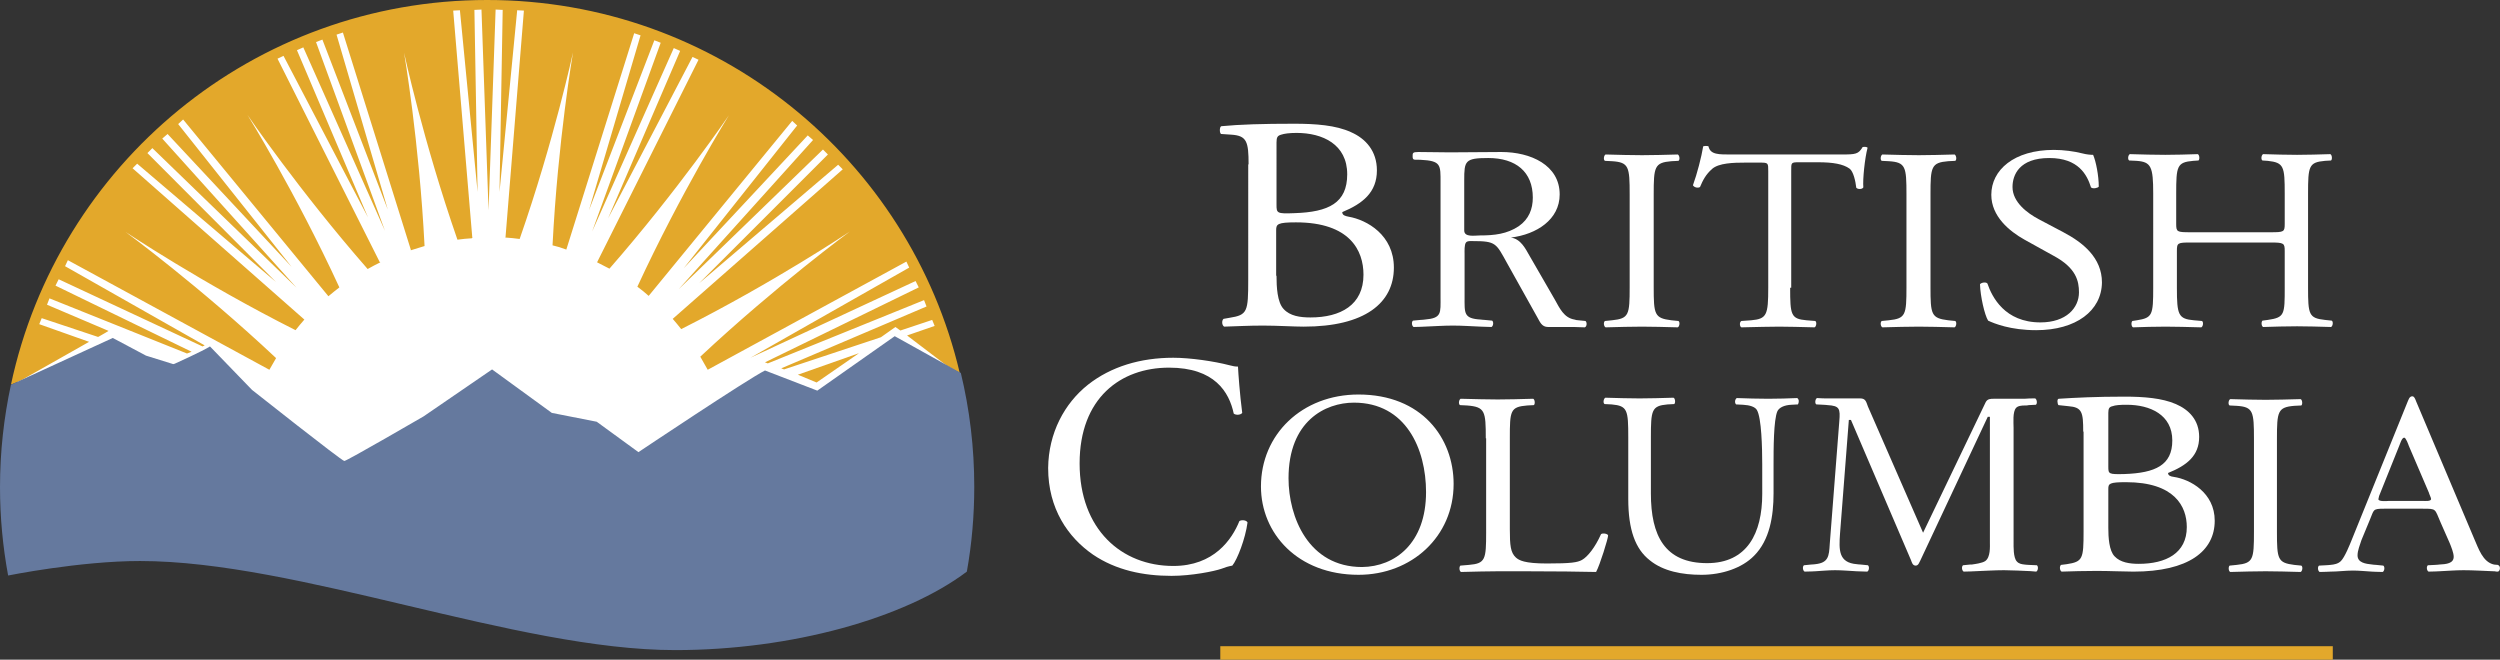 <svg version="1.1" id="BC_ID"
	xmlns="http://www.w3.org/2000/svg"
	xmlns:xlink="http://www.w3.org/1999/xlink" x="0px" y="0px" viewBox="0 0 707.2 186.6" style="enable-background:new 0 0 707.2 186.6;" xml:space="preserve">
	<rect x="0" y="0" width="707.2" height="186.6" fill="#333333" stroke="none"/>
	<style type="text/css">
	.st0{fill:#FFFFFF;}
	.st1{fill:#E3A82B;}
	.st2{fill:#65799E;}
	</style>
	<g>
		<path class="st0" d="M39.4,156.1c44.7,0,106.5,25.2,151.4,25.2c32,0,63.3-8.5,81-21.1c1.2-7.4,1.9-15,1.9-22.7
		c0-75.1-60.9-136-136-136c-75.1,0-136,60.9-136,136c0,7.7,0.6,15.2,1.9,22.5C8.4,159,25.1,156.1,39.4,156.1z"/>
		<g>
			<g>
				<rect x="345.2" y="182.8" class="st1" width="314.7" height="3.8"/>
				<path class="st0" d="M353.2,46.5c0-6.4-0.5-8.1-4.8-8.4l-3-0.2c-0.5-0.4-0.4-2.1,0.1-2.2c5.2-0.5,11.7-0.7,20.6-0.7
				c6,0,11.8,0.4,16.1,2.4c4.1,1.8,7.3,5.3,7.3,10.8c0,6.2-4,9.4-9.8,11.8c0,0.9,0.8,1.1,1.8,1.3c5.2,0.9,12.8,5.2,12.8,14.4
				c0,10-8.2,16.7-25.5,16.7c-2.8,0-7.5-0.3-11.5-0.3c-4.2,0-7.5,0.2-11,0.3c-0.6-0.3-0.8-1.6-0.2-2.2l1.7-0.3
				c5.1-0.8,5.3-1.7,5.3-10.8V46.5z M361.1,57.9c0,2.4,0.1,2.6,5,2.4c9.8-0.3,15-2.9,15-11c0-8.5-7-11.7-14.3-11.7
				c-2.1,0-3.5,0.2-4.4,0.5c-1,0.3-1.3,0.7-1.3,2.2V57.9z M361.1,78c0,3.1,0.2,7.5,2,9.4c1.8,2,4.7,2.4,7.6,2.4
				c8.5,0,15-3.5,15-12.1c0-6.8-3.8-14.8-19.1-14.8c-5.2,0-5.6,0.5-5.6,2.2V78z"/>
				<path class="st0" d="M461,55c0-7.8-0.2-9.1-5-9.4l-2-0.1c-0.5-0.3-0.3-1.6,0.2-1.8c4.1,0.1,6.9,0.2,10.3,0.2
				c3.3,0,6.1-0.1,10.1-0.2c0.5,0.2,0.7,1.5,0.2,1.8l-2,0.1c-4.8,0.4-5,1.6-5,9.4v26.2c0,7.8,0.2,8.8,5,9.4l2,0.2
				c0.5,0.3,0.3,1.6-0.2,1.8c-4.1-0.1-6.9-0.2-10.1-0.2c-3.4,0-6.2,0.1-10.3,0.2c-0.5-0.2-0.7-1.4-0.2-1.8l2-0.2
				c4.8-0.5,5-1.5,5-9.4V55z"/>
				<path class="st0" d="M506.4,81.4c0,7.7,0.2,8.8,4.6,9.2l2.5,0.2c0.5,0.3,0.3,1.6-0.2,1.8c-4.4-0.1-7-0.2-10-0.2
				c-3.1,0-5.8,0.1-10.7,0.2c-0.5-0.2-0.6-1.5,0-1.8l2.8-0.2c4.4-0.4,4.8-1.5,4.8-9.2v-33c0-2.3,0-2.4-2.3-2.4h-4.2
				c-3.3,0-7.5,0.1-9.4,1.8c-1.8,1.6-2.6,3.2-3.4,5.1c-0.6,0.4-1.7,0.1-2-0.5c1.2-3.3,2.4-8,2.9-11c0.2-0.1,1.2-0.2,1.5,0
				c0.5,2.4,3,2.3,6.5,2.3h31.1c4.1,0,4.8-0.1,6-2.1c0.4-0.1,1.2-0.1,1.4,0.2c-0.8,3-1.4,9-1.2,11.2c-0.3,0.6-1.6,0.6-2,0.1
				c-0.2-1.8-0.8-4.6-1.9-5.4c-1.8-1.3-4.7-1.8-8.9-1.8h-5.4c-2.3,0-2.2,0.1-2.2,2.5V81.4z"/>
				<path class="st0" d="M539.3,55c0-7.8-0.2-9.1-5-9.4l-2-0.1c-0.5-0.3-0.3-1.6,0.2-1.8c4.1,0.1,6.9,0.2,10.3,0.2
				c3.3,0,6.1-0.1,10.1-0.2c0.5,0.2,0.7,1.5,0.2,1.8l-2,0.1c-4.8,0.4-5,1.6-5,9.4v26.2c0,7.8,0.2,8.8,5,9.4l2,0.2
				c0.5,0.3,0.3,1.6-0.2,1.8c-4.1-0.1-6.9-0.2-10.1-0.2c-3.4,0-6.2,0.1-10.3,0.2c-0.5-0.2-0.7-1.4-0.2-1.8l2-0.2
				c4.8-0.5,5-1.5,5-9.4V55z"/>
				<path class="st0" d="M576,93.4c-7.3,0-11.9-1.9-13.6-2.7c-1-1.6-2.2-6.9-2.3-10.3c0.4-0.5,1.7-0.7,2.1-0.2c1.3,3.8,4.9,11,15,11
				c7.3,0,10.9-4.1,10.9-8.5c0-3.2-0.8-6.9-7.1-10.3l-8.3-4.6c-4.3-2.4-9.4-6.6-9.4-12.7c0-7,6.4-12.7,17.7-12.7
				c2.7,0,5.8,0.4,8.1,1c1.1,0.3,2.3,0.4,3,0.4c0.8,1.8,1.6,5.9,1.6,9c-0.3,0.4-1.7,0.7-2.2,0.2c-1.1-3.5-3.5-8.3-11.8-8.3
				c-8.5,0-10.4,4.8-10.4,8.2c0,4.3,4.2,7.4,7.4,9.1l7,3.7c5.5,2.9,10.9,7.2,10.9,14.2C594.5,87.9,587.3,93.4,576,93.4z"/>
				<path class="st0" d="M619.8,68.6c-3.8,0-4,0.1-4,2.4v10.4c0,7.7,0.4,8.8,4.8,9.2l2.3,0.2c0.5,0.3,0.3,1.6-0.2,1.8
				c-4.3-0.1-7-0.2-10.1-0.2c-3.4,0-6.1,0.1-9.2,0.2c-0.5-0.2-0.6-1.4-0.2-1.8l1.3-0.2c4.4-0.7,4.6-1.5,4.6-9.2V54.8
				c0-7.7-0.6-9-4.7-9.3l-2.1-0.1c-0.5-0.3-0.3-1.6,0.2-1.8c3.9,0.1,6.6,0.2,10,0.2c3.1,0,5.8-0.1,9.2-0.2c0.5,0.2,0.6,1.5,0.2,1.8
				l-1.5,0.1c-4.6,0.4-4.8,1.5-4.8,9.3v8.5c0,2.3,0.2,2.4,4,2.4h22.7c3.8,0,4-0.1,4-2.4v-8.5c0-7.7-0.2-8.8-4.8-9.3l-1.5-0.1
				c-0.5-0.3-0.3-1.6,0.2-1.8c3.7,0.1,6.3,0.2,9.6,0.2c3.1,0,5.8-0.1,9.4-0.2c0.5,0.2,0.6,1.5,0.2,1.8l-1.7,0.1
				c-4.6,0.4-4.8,1.5-4.8,9.3v26.5c0,7.7,0.2,8.7,4.8,9.2l1.9,0.2c0.5,0.3,0.3,1.6-0.2,1.8c-3.8-0.1-6.5-0.2-9.6-0.2
				c-3.3,0-6.1,0.1-9.6,0.2c-0.5-0.2-0.6-1.4-0.2-1.8l1.5-0.2c4.8-0.7,4.8-1.5,4.8-9.2V71c0-2.2-0.2-2.4-4-2.4H619.8z"/>
				<path class="st0" d="M307.8,108.8c6.5-5.1,14.8-7.6,24.1-7.6c4.8,0,11.6,1,15.8,2.1c1.1,0.3,1.7,0.4,2.5,0.4
				c0.1,2,0.5,7.7,1.2,13.1c-0.4,0.6-1.8,0.7-2.4,0.2c-1.3-6.1-5.4-13-18.3-13c-13.7,0-25.3,8.6-25.3,27.1c0,18.7,11.9,29,26.5,29
				c11.5,0,16.6-7.5,18.7-12.7c0.6-0.4,2-0.3,2.3,0.4c-0.6,4.6-2.9,10.5-4.3,12.2c-1.1,0.2-2.1,0.5-3.1,0.9c-2,0.7-8.4,2-14.1,2
				c-8,0-15.7-1.6-22.2-6c-7.1-4.9-12.7-13-12.7-24.5C296.6,122.5,301.1,114.1,307.8,108.8z"/>
				<path class="st0" d="M356.7,137.6c0-14.7,11.6-26,27.6-26c17.9,0,26.9,12.3,26.9,25.3c0,14.9-11.9,25.7-26.9,25.7
				C367.1,162.6,356.7,150.9,356.7,137.6z M403.4,139.2c0-12.2-5.7-25.3-20.4-25.3c-8.1,0-18.5,5.2-18.5,21.4
				c0,10.9,5.6,25.1,20.8,25.1C394.6,160.3,403.4,153.7,403.4,139.2z"/>
				<path class="st0" d="M498.5,131.3c0-4.6-0.2-13.1-1.5-15.3c-0.5-0.9-2-1.4-3.9-1.5l-2-0.1c-0.5-0.5-0.3-1.5,0.2-1.8
				c3,0.1,5.9,0.2,8.9,0.2c3.3,0,5.4-0.1,8.2-0.2c0.6,0.4,0.5,1.3,0.2,1.8l-1.9,0.1c-2,0.1-3.4,0.8-3.9,1.8
				c-1.1,2.4-1.1,10.9-1.1,15v8.3c0,6.4-1.1,13.2-5.5,17.6c-3.4,3.5-9.1,5.4-14.9,5.4c-5.4,0-10.8-1-14.6-4.1
				c-4.1-3.2-6.1-8.6-6.1-17.4v-17.4c0-7.7-0.2-8.9-4.7-9.3l-2-0.1c-0.5-0.3-0.3-1.5,0.2-1.8c3.9,0.1,6.6,0.2,9.7,0.2
				c3.2,0,5.8-0.1,9.6-0.2c0.5,0.2,0.6,1.5,0.2,1.8l-1.9,0.1c-4.5,0.4-4.7,1.6-4.7,9.3v15.9c0,11.9,3.9,19.7,15.9,19.7
				c11.3,0,15.6-8.4,15.6-19.6V131.3z"/>
				<path class="st0" d="M589.3,122.1c0-5.5-0.3-6.9-4.2-7.2l-2.8-0.3c-0.3-0.3-0.5-1.8,0.1-1.8c4.7-0.3,10.5-0.6,18.6-0.6
				c5.4,0,10.6,0.4,14.5,2.1c3.7,1.6,6.6,4.5,6.6,9.3c0,5.4-3.6,8.1-8.8,10.2c0,0.7,0.7,1,1.6,1.1c4.7,0.7,11.6,4.5,11.6,12.4
				c0,8.6-7.4,14.4-23,14.4c-2.5,0-6.7-0.2-10.4-0.2c-3.8,0-6.7,0.1-9.9,0.2c-0.5-0.2-0.7-1.4-0.2-1.9l1.6-0.2
				c4.6-0.7,4.8-1.5,4.8-9.3V122.1z M596.4,132c0,2.1,0.1,2.2,4.5,2.1c8.8-0.3,13.6-2.5,13.6-9.5c0-7.3-6.3-10.1-12.9-10.1
				c-1.9,0-3.2,0.1-4,0.4c-0.9,0.2-1.2,0.6-1.2,1.9V132z M596.4,149.3c0,2.7,0.2,6.5,1.8,8.1c1.6,1.7,4.2,2.1,6.8,2.1
				c7.7,0,13.6-3,13.6-10.4c0-5.9-3.5-12.7-17.2-12.7c-4.7,0-5,0.4-5,1.9V149.3z"/>
				<g>
					<g>
						<path class="st0" d="M448.5,90.8l-2-0.2c-0.4,0-0.8-0.1-1.1-0.2c-3-0.5-4.2-3.2-5.6-5.7l-7.1-12.3c-1.2-2.1-2.5-4.8-5.3-5.2
						c7.3-0.9,13.8-5.1,13.8-12.2c0-8.3-8.2-12-16.5-12c-5,0-9.5,0.1-14.6,0.1c-2.8,0-6.1-0.1-8.9-0.1c-1.6,0-1.6,0.3-1.6,1.2
						c0,1.3,0.5,0.9,2.2,1c5.9,0.3,5.7,1.4,5.7,6.5V84c0,4.6,0.4,6-4.5,6.4c0,0-0.7,0.1-1.2,0.1l-2.1,0.2c-0.5,0.4-0.3,1.6,0.2,1.8
						c1.1,0,3-0.1,3-0.1c2.7-0.1,5.4-0.3,8.1-0.3c2.7,0,5.3,0.2,7.9,0.3v0c0.9,0,1.9,0.1,3,0.1c0.5-0.2,0.7-1.4,0.2-1.8l-2.1-0.2
						c-0.4,0-1.1-0.1-1.1-0.1c-4.9-0.3-4.6-1.7-4.6-6.5V71.8c0-0.7-0.1-2.6,0.4-3.2c0.4-0.5,1.2-0.4,1.9-0.4c6.6,0,6.6,0.6,9.7,6.2
						l8.6,15.4c0.7,1.2,1.2,2.7,3,2.7h7.4c0.9,0,1.9,0.1,3,0.1C448.9,92.4,449,91.2,448.5,90.8z M418.7,66.6c-1.5,0-4.5,0.6-4.5-1.4
						V51c0-5.5,0.2-6.3,6.8-6.3c7.8,0,12.6,3.9,12.6,11.2c0,3.2-1.1,6.1-4,8.1C426.3,66.2,422.7,66.6,418.7,66.6z"/>
					</g>
				</g>
				<g>
					<path class="st0" d="M420.3,124c0-7.7-0.2-8.9-5.3-9.3l-2-0.1c-0.5-0.3-0.3-1.6,0.2-1.8c4.5,0.1,7.3,0.2,10.5,0.2
					c3.2,0,5.9-0.1,10-0.2c0.5,0.2,0.6,1.5,0.2,1.8l-1.9,0.1c-4.8,0.4-4.9,1.5-4.9,9.3v25.7c0,4.6,0.2,6.6,1.7,8
					c0.9,0.8,2.4,1.7,8.8,1.7c6.9,0,8.6-0.3,9.9-1c1.6-0.9,3.7-3.5,5.4-7.3c0.5-0.4,2-0.1,2,0.4c0,0.8-2.3,8.3-3.4,10.3
					c-4.1-0.1-11.8-0.2-20.2-0.2h-7.5c-3.4,0-6,0.1-10.5,0.2c-0.5-0.2-0.6-1.4-0.2-1.8l2.4-0.2c4.7-0.4,4.9-1.5,4.9-9.2V124z"/>
					<path class="st0" d="M637.6,124.2c0-7.8-0.2-9.1-4.9-9.4l-2-0.1c-0.5-0.3-0.3-1.6,0.2-1.8c4,0.1,6.7,0.2,10,0.2
					c3.2,0,5.9-0.1,9.9-0.2c0.5,0.2,0.6,1.5,0.2,1.8l-2,0.1c-4.7,0.4-4.9,1.6-4.9,9.4v26.2c0,7.8,0.2,8.8,4.9,9.4l2,0.2
					c0.5,0.3,0.3,1.6-0.2,1.8c-4-0.1-6.7-0.2-9.9-0.2c-3.3,0-6.1,0.1-10,0.2c-0.5-0.2-0.6-1.4-0.2-1.8l2-0.2
					c4.7-0.5,4.9-1.5,4.9-9.4V124.2z"/>
					<path class="st0" d="M573.9,159.8c-0.4,0-1.2-0.1-1.2-0.1c-0.8-0.1-1.6-0.2-2.2-0.9c-1-1.1-0.9-4.2-0.9-5.5V121
					c0-1.4-0.3-4.5,0.7-5.6c0.5-0.6,1.6-0.7,2.5-0.7v0c0.6,0,0.6,0,1.1-0.1l2-0.1c0.5-0.3,0.3-1.6-0.2-1.8c-1.1,0-2.1,0-3,0.1v0
					h-8.7c-0.9,0-1.8,0-2.3,1l-17.7,36.9L528.4,115c-0.5-1.3-0.6-2.3-2.2-2.3h-9.1c-0.9,0-2,0-3.1-0.1c-0.5,0.2-0.7,1.5-0.2,1.8
					l2,0.1c0.4,0,1.2,0.1,1.2,0.1c3.4,0.2,3.6,1,3.3,4.6l-2.7,34.7c-0.2,3.5-0.4,5.3-4.1,5.7c0,0-0.8,0.1-1.2,0.1l-2,0.2
					c-0.5,0.4-0.3,1.6,0.2,1.8c1.1,0,3-0.1,3-0.1c1.8-0.1,3.7-0.3,5.6-0.3c2,0,4.1,0.2,6.1,0.3v0c0.9,0,1.9,0.1,3,0.1
					c0.5-0.2,0.7-1.4,0.2-1.8l-2-0.2c-0.5,0-1.1-0.1-1.1-0.1c-5.3-0.4-5.1-4.1-4.8-8.6l2.5-32.2h0.6l17,39.7
					c0.2,0.5,0.4,1.5,1.3,1.5c0.8,0,1-0.9,1.3-1.4l19.1-40.7h0.6v35.4c0,1.4,0.2,4.3-1.3,5.4c-0.8,0.6-3.2,0.9-3.2,0.9
					c-0.3,0.1-0.7,0.1-1.1,0.1l-2,0.2c-0.5,0.4-0.3,1.6,0.2,1.8c1.1,0,3-0.1,3-0.1c2.8-0.1,5.6-0.3,8.4-0.3c2,0,6,0.2,6,0.2
					c0.9,0,2,0.1,3.1,0.2c0.5-0.2,0.7-1.4,0.2-1.8L573.9,159.8z"/>
					<g>
						<g>
							<path class="st0" d="M706.9,160l-0.3-0.2c-0.4,0-0.8-0.1-1.1-0.1c-3.2-0.7-4.4-4.6-5.6-7.3l-16.4-38.8
							c-0.2-0.5-0.5-1.5-1.1-1.5c-0.9,0-1.1,1.1-1.4,1.7l-15.7,38.8c-0.6,1.5-2,5-3.1,6.1c-0.8,0.8-1.9,1-3,1.1c0,0-0.9,0.1-1.3,0.1
							L656,160c-0.5,0.4-0.3,1.6,0.2,1.8c1.1,0,3-0.1,3-0.1c2.1,0,4.3-0.3,6.4-0.3c1.8,0,3.6,0.2,5.4,0.3c0,0,1.9,0.1,3,0.1
							c0.5-0.2,0.7-1.4,0.2-1.8l-2-0.2c-0.4,0-1.1-0.1-1.1-0.1c-1.9-0.2-4.2-0.5-4.2-2.6c0-1.4,0.7-3,1.1-4.3l2.4-5.8
							c1.2-2.8,0.7-3.1,4-3.1h11c3.9,0,3.3,0,5,3.9l2.6,5.9c0.4,1,1.1,2.7,1.1,3.8c0,1.9-2.1,2.1-4.1,2.2c0,0-0.7,0.1-1.2,0.1
							l-2,0.1c-0.5,0.4-0.3,1.6,0.2,1.8c1.1,0,3-0.1,3-0.1c2.3-0.1,4.6-0.3,6.9-0.3c2.8,0,5.7,0.2,8.5,0.3v0c0.9,0,0.1,0.1,1.2,0.1
							C707.2,161.6,707.4,160.4,706.9,160z M685.4,141.7h-9.6c-0.3,0-3,0.3-3-0.5c0-0.2,0.2-0.7,0.2-0.9l5.7-14.2
							c0.2-0.4,0.7-2.3,1.4-2.3c0.5,0,1.2,2,1.3,2.3l5.7,13.3c0,0.2,0.6,1.4,0.6,1.7C687.8,141.9,685.9,141.7,685.4,141.7z"/>
						</g>
					</g>
				</g>
			</g>
			<g>
				<polygon class="st1" points="225.7,106 231,108.2 243,99.9 			"/>
				<path class="st1" d="M25.2,96.7l-14.1-5l0.7-1.7l15.9,5.3l0.1,0l2.1-1.2l0.8-0.5l-17.4-7.4l0.7-1.8L52.9,100l1.3-0.5L15.7,80.8
				l0.9-1.8l40.7,19l0.6-0.3L18.4,75.3l0.8-1.7l57,31c0.5-0.9,1.4-2.4,1.9-3.3C56.5,81,35.5,65.6,35.5,65.6s21.5,14.4,48.1,27.8
				c0.9-1.1,1.6-2,2.5-3L37.5,47.6l1.3-1.3l39.3,33.5L41.7,43.3l1.4-1.4l40.8,39.5l-38-42.2l1.5-1.3l35.1,37.6L50.4,35.1l1.4-1.3
				l41.1,50c1.1-0.9,1.9-1.6,3.1-2.5c-12.4-26.9-26-48.8-26-48.8s14.5,21.3,34,43.6c1.2-0.7,2.4-1.3,3.6-1.9l-0.2-0.1L78.5,16.6
				l1.7-0.8l23.9,45.7L84,14.2l1.8-0.8l23.1,51.9L89.4,11.9l1.8-0.7l18.5,48.1L95.2,9.8l1.8-0.6l19.2,61.4l0,0.2l0,0
				c1.3-0.4,2.6-0.8,3.9-1.2c-1.5-29.5-5.8-54.7-5.8-54.7s5.4,25,15.1,52.9c1.3-0.2,2.7-0.3,4.1-0.4l0-0.1h0.2l-0.1-0.1L128.2,3
				l1.9-0.1l5,51.4l-0.9-51.5l2-0.1l2,56.8l2-56.8l2,0.1l-0.9,51.5l5-51.4l1.9,0.1l-5.2,64.1l-0.1,0.1h0l0,0h0.1
				c1.3,0.1,2.7,0.2,4,0.4c9.7-27.8,15.1-52.8,15.1-52.8s-4.3,25.1-5.8,54.6c1.3,0.3,2.6,0.7,3.9,1.2l19.2-61.2l1.8,0.6l-14.6,49.5
				l18.5-48.1l1.8,0.7l-19.4,53.4l23.1-51.9l1.8,0.8L172,61.8l23.9-45.7l1.7,0.8l-28.7,57.3l0,0c1.2,0.6,2.3,1.2,3.5,1.8
				c19.4-22.2,33.8-43.4,33.8-43.4s-13.5,21.7-25.9,48.5c1.1,0.8,2.2,1.7,3.2,2.6l40.6-49.5l1.4,1.3l-32.1,40.4l35.1-37.6l1.5,1.3
				l-38,42.2l40.8-39.5l1.4,1.4l-36.4,36.4l39.3-33.5l1.3,1.3l-48.1,42.3l0,0c0.8,0.9,1.6,1.9,2.4,2.9
				c26.4-13.3,47.7-27.6,47.7-27.6s-20.7,15.2-42.3,35.4c0.6,1,1.5,2.7,2.1,3.7l56.2-30.6l0.8,1.7l-44.9,25.5l46.7-21.7l0.9,1.8
				l-43.5,21.2l0.8,0.3l44.2-17.9l0.7,1.8l-41.1,17.5l0.8,0.3l27.4-9.1l4.1-2.9l1.4,1l9-3l0.7,1.7l-7.8,2.7l11.3,8.6l3.6,2
				C257.3,45,202.8,0,137.8,0C71.6,0,16.4,46.6,3.1,108.8c0.2-0.1,0.3-0.2,0.5-0.2l1.7-0.7l1-0.5L25.2,96.7z"/>
			</g>
			<path class="st2" d="M2.3,162.8c0,0,20.3-4.1,37.3-4.1c44.7,0,106.5,25.2,151.4,25.2c32.9,0,65-9,82.5-22.2
			c1.4-7.8,2.1-15.8,2.1-24c0-11.1-1.3-21.8-3.8-32.2l-18.7-10.4l-21.9,15.4l-14.8-5.7c-5,2.5-35.8,23.1-35.8,23.1l-11.8-8.6
			l-12.7-2.5l-16.9-12.3l-19.4,13.3c0,0-21.7,12.6-22.4,12.6c-0.7,0-26.1-20.1-26.1-20.1L59.4,98c-2,1.3-10,4.9-10,4.9L49,103
			l-7.7-2.4l-9.4-5L3.6,108.6c-0.2,0.1-0.3,0.2-0.5,0.2c-2,9.3-3.1,19-3.1,29C0,146.3,0.8,154.7,2.3,162.8z"/>
		</g>
	</g>
</svg>
